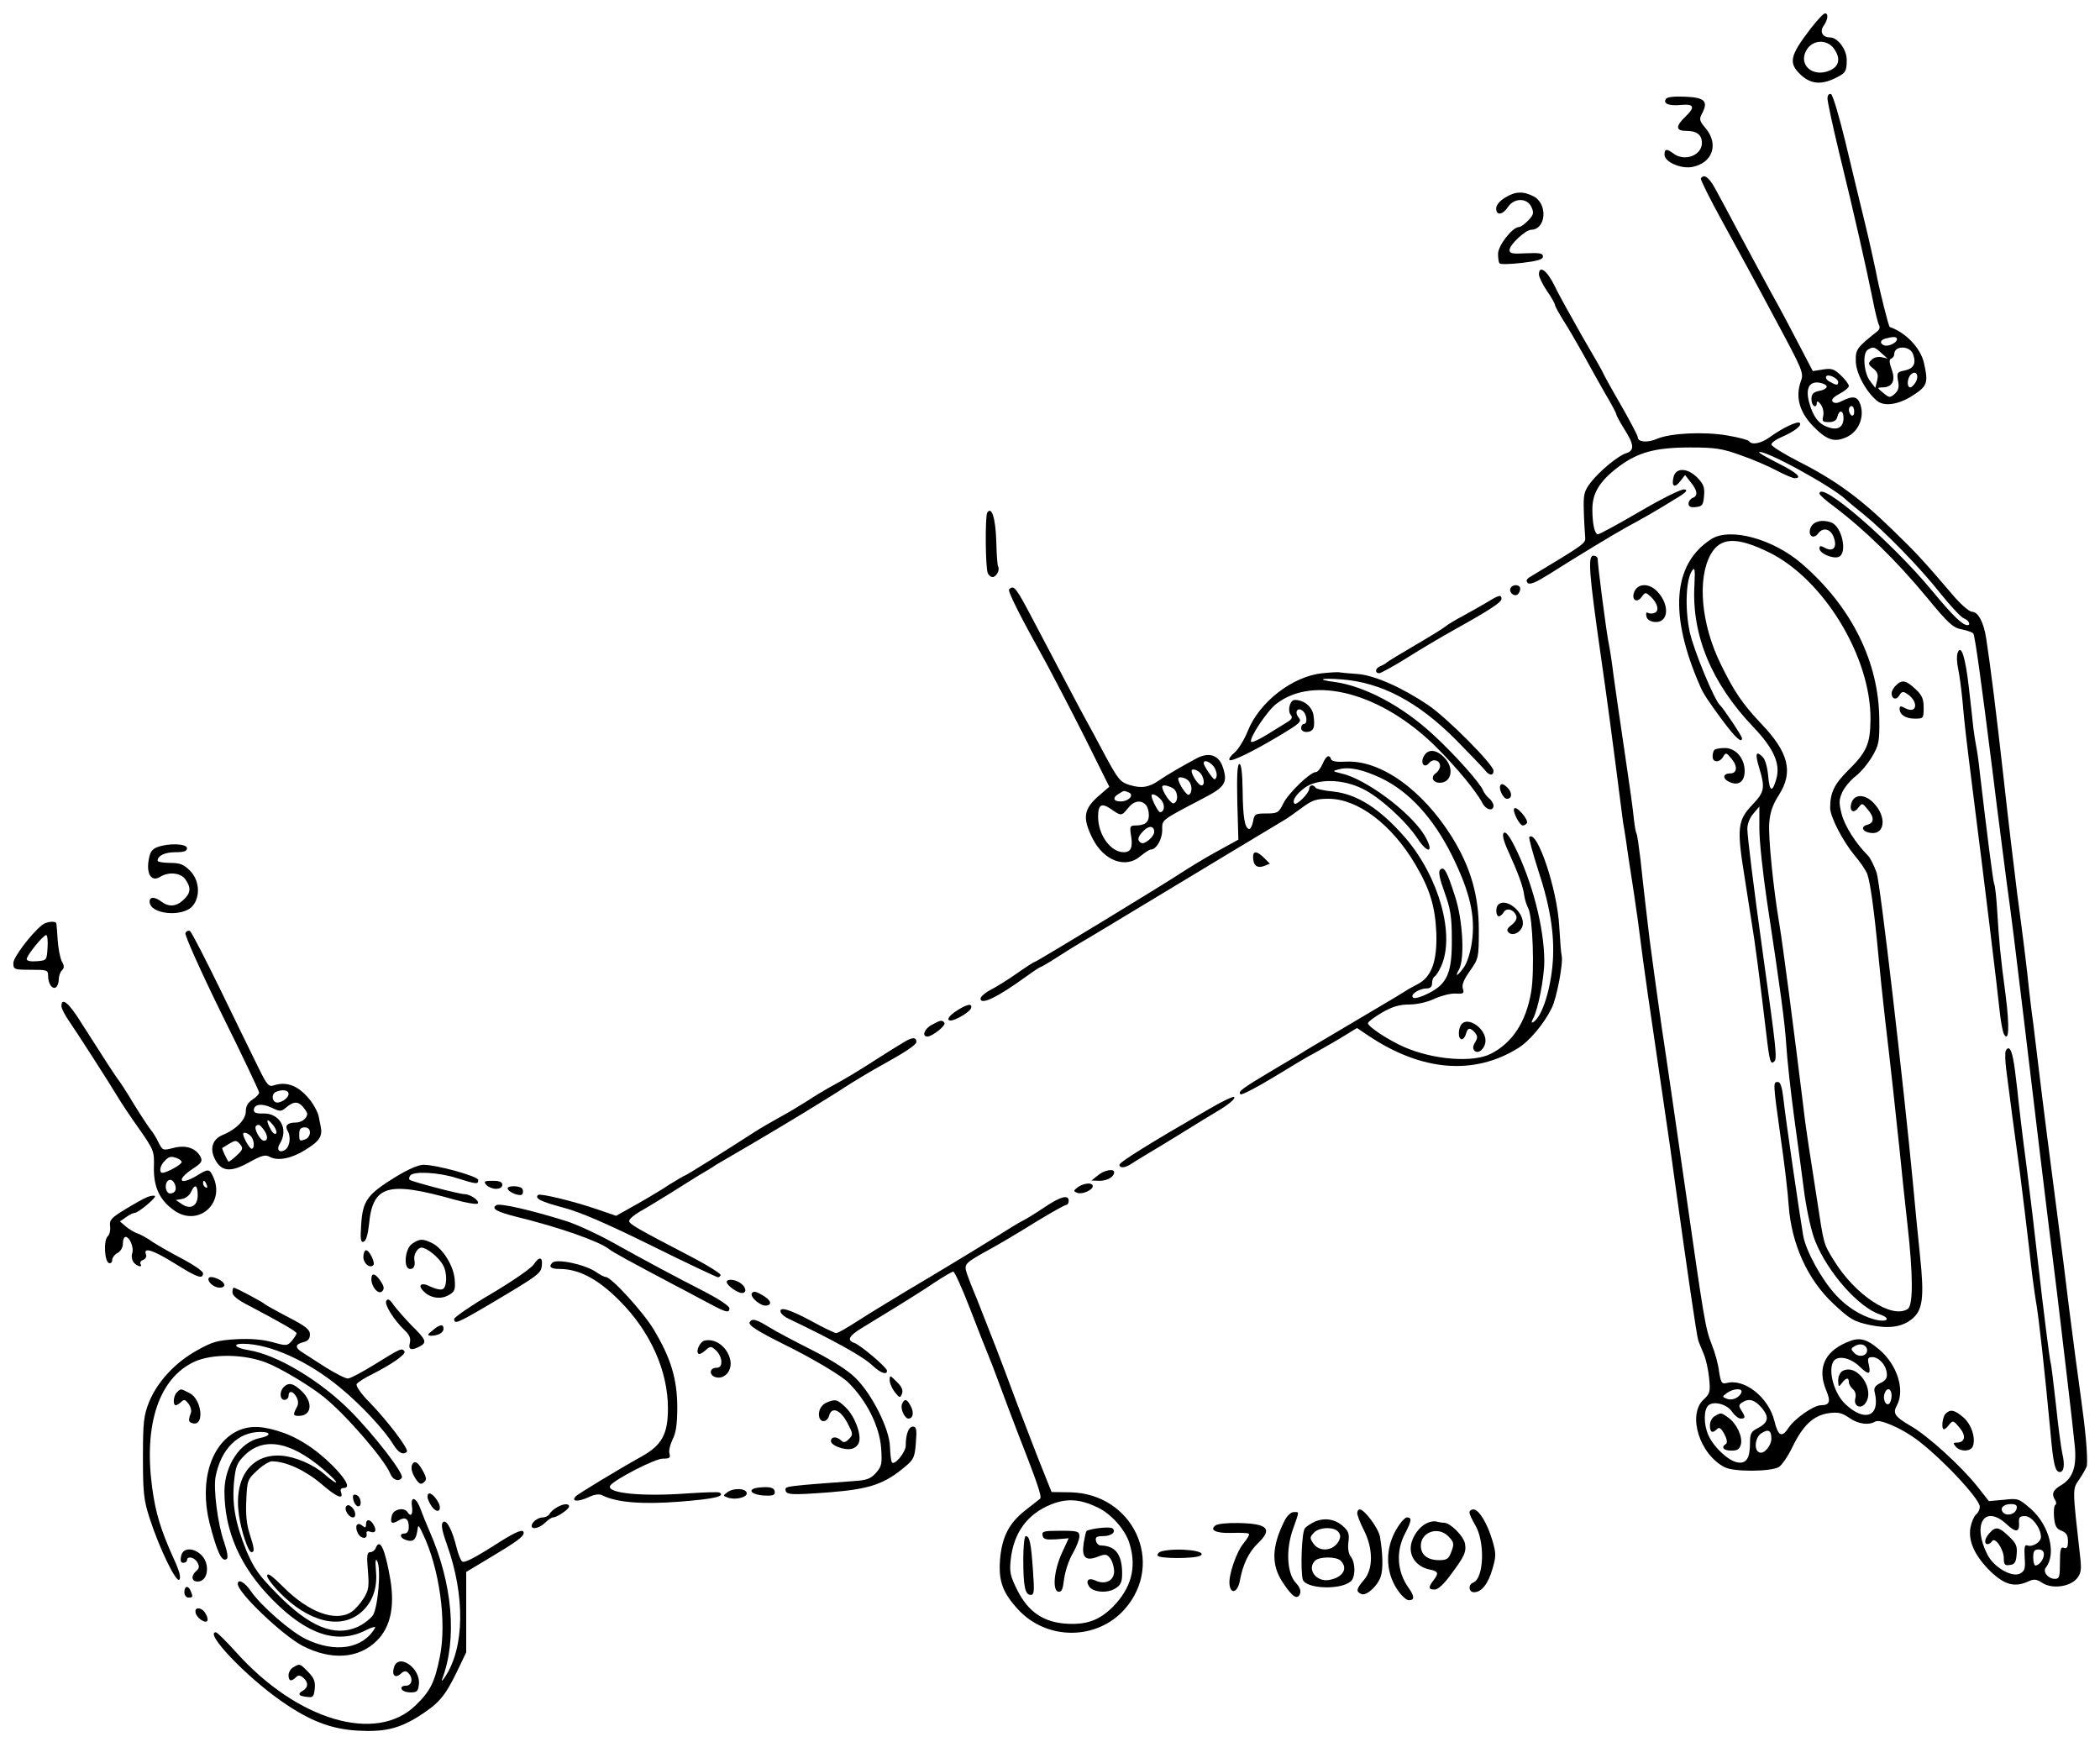 <?xml version="1.0" standalone="no"?>
<!DOCTYPE svg PUBLIC "-//W3C//DTD SVG 20010904//EN"
 "http://www.w3.org/TR/2001/REC-SVG-20010904/DTD/svg10.dtd">
<svg version="1.0" xmlns="http://www.w3.org/2000/svg"
 width="786pt" height="652pt" viewBox="0 0 786 652"
 preserveAspectRatio="xMidYMid meet">
<g transform="translate(0,652) scale(0.1,-0.1)"
fill="#000000" stroke="none">
<path d="M6777 6413 c-79 -103 -84 -129 -36 -174 36 -33 74 -37 125 -13 42 20
46 26 46 70 0 39 -34 84 -63 84 -28 0 -39 22 -23 44 16 23 18 46 5 46 -6 0
-30 -26 -54 -57z m88 -76 c25 -36 19 -66 -17 -81 -62 -27 -117 20 -88 74 22
42 78 45 105 7z"/>
<path d="M6840 6151 c0 -11 20 -105 45 -208 56 -228 101 -429 124 -543 9 -47
20 -91 24 -97 4 -7 2 -16 -5 -22 -79 -63 -83 -68 -82 -114 1 -44 38 -113 79
-147 27 -23 81 -15 135 20 54 35 58 47 41 122 -13 56 -69 114 -128 134 -4 1
-40 143 -52 209 -7 33 -25 116 -42 185 -17 69 -49 203 -72 299 -24 98 -47 176
-54 179 -8 2 -13 -5 -13 -17z m260 -901 c0 -13 -32 -28 -47 -23 -19 7 -16 21
5 26 30 8 42 7 42 -3z m-59 -51 l24 -21 -23 5 c-12 3 -29 -1 -37 -10 -14 -13
-13 -17 6 -32 17 -14 20 -24 15 -45 l-7 -28 -19 25 c-24 30 -30 105 -9 118 20
12 24 12 50 -12z m119 -4 c13 -35 3 -55 -32 -62 -27 -5 -29 -9 -24 -38 5 -24
2 -36 -12 -49 -18 -16 -21 -15 -43 3 -24 20 -24 20 -3 21 37 0 50 26 34 68 -9
26 -10 37 -1 40 6 2 11 10 11 17 0 32 58 32 70 0z m11 -104 c-7 -12 -16 -21
-21 -21 -14 0 -12 34 2 48 18 18 32 -2 19 -27z"/>
<path d="M6235 6149 c-11 -17 12 -26 55 -22 50 5 56 -7 20 -42 -40 -38 -39
-55 3 -55 38 0 57 -15 57 -45 0 -47 -65 -71 -106 -40 -26 19 -34 19 -34 -4 0
-27 61 -54 104 -46 76 15 100 85 50 145 -23 27 -25 34 -14 54 25 47 11 61 -62
64 -42 2 -69 -1 -73 -9z"/>
<path d="M6366 5852 c-2 -4 34 -77 81 -162 47 -85 135 -247 195 -360 107 -199
110 -206 98 -238 -20 -57 -6 -112 44 -165 53 -55 82 -65 130 -42 43 21 65 74
49 121 -11 31 -27 34 -71 12 -15 -8 -26 -8 -32 -2 -7 7 1 17 25 30 19 10 35
23 35 29 0 6 -13 24 -29 39 -26 25 -35 28 -68 23 l-38 -6 -48 92 c-26 50 -74
142 -108 202 -33 61 -89 164 -124 230 -35 66 -74 139 -87 162 -22 40 -41 53
-52 35z m514 -762 c0 -13 -7 -13 -31 1 -11 5 -17 14 -14 20 7 11 45 -7 45 -21z
m-43 -16 c2 -6 -10 -14 -27 -17 -24 -5 -30 -12 -30 -32 0 -25 20 -37 20 -12 0
7 7 4 15 -7 8 -11 12 -29 9 -43 -5 -20 -2 -23 21 -23 18 0 29 6 32 20 7 28 23
25 23 -4 0 -35 -21 -48 -58 -35 -35 12 -56 39 -71 94 -13 50 0 77 36 73 15 -2
28 -8 30 -14z m103 -95 c0 -11 -4 -17 -10 -14 -5 3 -10 13 -10 21 0 8 5 14 10
14 6 0 10 -9 10 -21z"/>
<path d="M5633 5780 c-20 -12 -33 -28 -33 -40 0 -28 24 -25 44 5 23 35 72 35
88 0 10 -22 8 -29 -12 -50 -13 -14 -29 -25 -35 -25 -24 0 -78 -69 -78 -100 0
-16 2 -33 6 -36 3 -4 41 -3 84 2 59 7 78 13 78 24 0 12 -12 14 -62 12 -53 -3
-63 -1 -63 12 0 20 59 75 81 76 56 1 63 97 9 125 -39 20 -69 19 -107 -5z"/>
<path d="M5760 5493 c0 -10 14 -38 30 -62 17 -24 30 -48 30 -52 0 -5 15 -32
33 -61 19 -29 52 -87 75 -128 22 -41 59 -106 81 -145 23 -38 41 -73 41 -77 0
-4 14 -29 30 -55 36 -56 38 -79 8 -89 -31 -9 -102 -68 -135 -111 -24 -32 -27
-43 -25 -107 1 -39 4 -82 5 -95 2 -25 6 -23 -207 -151 -13 -8 -15 -15 -8 -22
8 -8 31 2 79 32 96 61 241 149 288 175 67 36 117 65 180 104 46 27 55 37 39
39 -11 2 -83 -34 -167 -83 -80 -47 -151 -85 -156 -85 -12 0 -21 37 -21 94 0
60 27 105 97 158 73 55 139 73 268 73 95 0 121 -4 190 -29 44 -15 104 -41 134
-57 30 -16 61 -29 68 -29 31 0 8 21 -62 56 -41 21 -73 39 -71 41 14 14 274
-128 326 -178 8 -8 38 -32 65 -54 77 -62 213 -201 289 -298 38 -47 77 -89 87
-92 17 -6 27 -25 13 -25 -19 0 -53 33 -132 128 -153 185 -422 417 -422 364 0
-4 24 -26 53 -47 118 -89 235 -204 347 -339 83 -101 100 -116 133 -122 20 -4
40 -11 43 -16 6 -10 28 -165 74 -533 16 -132 39 -305 49 -385 22 -161 31 -234
66 -525 24 -204 90 -752 126 -1040 22 -185 55 -462 64 -552 9 -81 -6 -126 -50
-152 -32 -19 -38 -33 -22 -58 4 -6 4 -14 -1 -17 -4 -2 -6 -23 -4 -46 3 -32 9
-43 28 -50 18 -7 24 -17 24 -39 0 -23 -4 -29 -15 -25 -12 5 -15 -5 -15 -55 0
-53 -2 -61 -19 -61 -25 0 -46 26 -34 42 41 52 13 159 -56 220 -45 39 -48 40
-101 34 l-56 -5 -44 56 c-63 78 -185 189 -248 225 -60 35 -69 47 -52 78 31 58
0 153 -67 209 -50 42 -76 47 -124 25 -82 -36 -107 -98 -74 -178 18 -42 13 -56
-19 -56 -28 0 -99 -50 -122 -85 -25 -38 -39 -31 -53 27 -22 88 -112 159 -179
141 -18 -4 -21 1 -28 44 -3 26 -15 70 -26 97 -26 67 -28 82 -103 605 -36 251
-70 483 -75 516 -8 49 -37 256 -56 400 -7 58 -25 211 -34 298 -6 49 -12 93
-15 97 -3 5 -7 30 -10 57 -2 26 -18 140 -35 253 -17 113 -35 240 -41 283 -5
43 -14 102 -20 130 -9 51 -39 280 -39 304 0 7 -7 13 -16 13 -22 0 -17 -63 29
-385 20 -137 45 -326 57 -420 12 -93 23 -181 25 -194 6 -33 16 -100 20 -131 2
-14 11 -72 20 -130 9 -58 20 -139 25 -180 8 -68 37 -271 90 -630 11 -74 29
-198 39 -275 44 -318 81 -573 87 -591 3 -10 13 -34 21 -53 8 -18 17 -59 20
-90 5 -51 3 -58 -21 -80 -61 -57 -15 -205 79 -253 34 -18 169 -17 202 0 11 6
34 39 51 74 40 83 79 119 135 128 36 5 50 2 78 -17 34 -24 74 -29 98 -14 16
10 96 -24 153 -66 92 -68 238 -223 238 -253 0 -10 -6 -23 -14 -29 -8 -7 -17
-29 -21 -49 -9 -52 17 -107 76 -165 53 -50 90 -60 142 -36 20 9 30 8 51 -6 36
-24 104 -15 130 17 15 19 17 33 12 78 -30 267 -30 254 -2 295 14 21 26 43 27
49 3 40 -5 130 -22 251 -11 77 -31 230 -45 340 -13 110 -31 250 -39 310 -25
189 -64 496 -75 590 -6 50 -15 124 -20 165 -6 41 -12 95 -15 120 -9 90 -24
208 -45 365 -11 88 -34 279 -50 425 -28 250 -50 427 -66 530 -9 60 -30 100
-53 100 -10 0 -40 26 -67 57 -116 136 -141 163 -234 253 -118 115 -211 183
-347 252 -57 29 -103 58 -103 64 0 7 17 19 38 28 47 20 78 44 68 53 -8 8 -65
-19 -113 -54 -32 -23 -67 -30 -77 -14 -3 4 -39 14 -81 21 -87 15 -214 9 -264
-13 -35 -15 -71 -12 -71 6 0 6 -29 61 -65 124 -36 62 -65 115 -65 117 0 2 -35
64 -78 137 -42 74 -90 160 -105 192 -27 55 -57 76 -57 40z m1228 -4024 c4 -23
-28 -33 -47 -14 -14 14 -14 17 -1 25 21 14 44 8 48 -11z m-28 -64 c34 -33 43
-31 35 5 -6 25 -4 30 13 30 24 0 51 -29 54 -60 2 -18 -4 -28 -24 -37 -20 -10
-26 -19 -21 -36 21 -89 -37 -112 -110 -43 -41 38 -65 122 -46 158 14 26 62 18
99 -17z m-442 -97 c-7 -19 -34 -32 -54 -24 -19 7 -19 8 0 22 24 17 59 19 54 2z
m562 -12 c0 -14 -5 -28 -10 -31 -13 -8 -24 20 -16 40 9 24 26 17 26 -9z m-486
-46 c29 -35 25 -55 -15 -76 -25 -12 -29 -21 -29 -55 0 -58 -14 -79 -47 -73
-34 6 -87 55 -108 100 -19 41 -19 98 0 114 21 17 71 3 89 -26 9 -13 23 -24 31
-24 18 0 19 5 3 30 -11 17 -10 22 2 30 26 17 47 11 74 -20z m36 -115 c0 -26
-26 -58 -44 -52 -22 7 -18 54 5 71 27 18 39 13 39 -19z m918 -262 c-4 -20 -35
-30 -50 -15 -15 15 0 32 28 32 19 0 25 -5 22 -17z m-37 -59 c33 -31 48 -30 46
4 -2 22 2 27 22 27 25 0 59 -43 60 -77 1 -20 -31 -40 -51 -33 -10 4 -12 -6
-10 -44 3 -42 1 -51 -17 -61 -30 -16 -98 23 -122 70 -59 115 -11 191 72 114z
m139 -112 c0 -19 -18 -42 -32 -42 -4 0 -8 14 -8 30 0 23 4 30 20 30 13 0 20
-7 20 -18z"/>
<path d="M6896 1388 c-9 -5 -16 -21 -16 -36 1 -25 2 -25 14 -9 16 21 26 22 26
3 0 -7 7 -19 15 -26 9 -7 13 -21 9 -35 -7 -27 19 -41 36 -20 42 51 -28 154
-84 123z"/>
<path d="M6418 1219 c-10 -5 -18 -21 -18 -34 0 -27 9 -32 27 -14 8 8 15 3 27
-19 10 -19 12 -33 6 -37 -20 -12 -9 -25 20 -25 23 0 31 5 36 24 7 29 -17 79
-48 100 -26 19 -27 19 -50 5z"/>
<path d="M7447 782 c-19 -20 -22 -42 -8 -42 6 0 13 5 17 11 11 18 44 -31 44
-64 0 -24 4 -28 23 -25 17 2 23 10 25 40 3 30 -2 42 -29 67 -37 36 -50 38 -72
13z"/>
<path d="M6264 4735 c-9 -36 4 -44 25 -16 l18 23 21 -27 c26 -32 28 -51 7 -59
-8 -3 -15 -13 -15 -21 0 -12 8 -15 28 -13 24 3 27 8 30 42 3 31 -2 44 -24 67
-37 38 -81 40 -90 4z"/>
<path d="M3695 4601 c-8 -14 -7 -204 2 -226 3 -8 11 -15 18 -15 14 0 28 27 21
39 -3 4 -6 47 -7 95 -3 86 -17 133 -34 107z"/>
<path d="M6779 4549 c-16 -30 6 -52 26 -26 18 25 48 18 59 -16 13 -36 -3 -54
-33 -38 -17 9 -21 9 -21 -2 0 -18 47 -39 71 -32 35 12 14 113 -26 129 -33 12
-64 6 -76 -15z"/>
<path d="M6405 4502 c-145 -93 -159 -284 -41 -552 12 -28 31 -56 84 -128 48
-64 72 -86 72 -65 0 8 -72 115 -82 123 -20 16 -99 206 -114 276 -18 87 -14
197 10 229 9 13 11 3 8 -54 -11 -188 64 -369 222 -534 75 -79 100 -136 85
-191 -15 -54 -26 -51 -31 10 -3 32 -11 62 -21 71 -25 25 -29 12 -12 -43 22
-73 19 -89 -25 -135 -57 -60 -60 -88 -30 -274 6 -38 17 -110 25 -160 14 -83
31 -215 56 -425 12 -104 16 -117 30 -103 11 11 7 48 -42 398 -36 258 -58 439
-59 472 0 19 9 42 23 58 l22 26 0 -83 c0 -46 13 -166 28 -268 53 -349 67 -455
73 -545 3 -49 16 -169 29 -265 13 -96 31 -227 39 -291 10 -68 26 -141 41 -177
47 -116 162 -246 241 -272 46 -16 26 -32 -23 -18 -50 14 -102 47 -142 91 -53
57 -112 165 -122 222 -14 82 -67 445 -74 513 -5 43 -11 62 -21 62 -18 0 -18
-2 10 -203 14 -95 28 -212 31 -262 11 -144 71 -275 167 -365 63 -59 77 -67
138 -80 68 -14 117 -8 154 21 43 33 49 81 32 242 -8 78 -20 198 -26 267 -34
359 -122 1121 -136 1163 -9 26 -24 56 -33 65 -45 45 -86 109 -98 155 -11 43
-10 54 3 83 9 18 31 45 50 59 18 14 46 47 61 73 25 42 28 56 27 137 -1 216
-103 423 -289 584 -108 94 -270 138 -340 93z m215 -49 c205 -100 383 -392 381
-626 -1 -93 -14 -122 -86 -193 -50 -50 -65 -82 -65 -138 0 -33 47 -124 90
-176 22 -26 44 -58 49 -72 11 -30 26 -137 41 -298 6 -63 17 -171 25 -240 19
-160 43 -378 56 -505 5 -55 18 -174 28 -265 22 -196 22 -307 1 -320 -60 -38
-197 53 -276 182 -40 65 -37 57 -64 233 -11 72 -25 162 -31 200 -6 39 -15 102
-19 140 -37 301 -77 607 -90 685 -23 136 -42 327 -38 379 3 41 13 69 36 105
55 86 37 159 -65 266 -71 75 -103 122 -153 225 -73 149 -88 319 -37 410 36 64
96 67 217 8z"/>
<path d="M5654 4319 c-8 -14 11 -33 25 -25 6 4 11 14 11 22 0 16 -26 19 -36 3z"/>
<path d="M6119 4309 c-16 -30 5 -51 25 -24 14 19 15 19 34 2 26 -24 34 -54 15
-61 -8 -4 -19 -3 -25 0 -6 4 -8 -2 -6 -12 2 -12 13 -20 30 -22 52 -6 60 61 12
113 -29 31 -69 33 -85 4z"/>
<path d="M3777 4314 c-6 -7 41 -100 141 -280 27 -50 91 -173 142 -274 l92
-185 -35 -30 c-62 -53 -67 -85 -27 -165 42 -82 122 -112 177 -66 17 14 35 26
40 26 21 0 43 38 43 73 0 40 -8 34 156 120 79 41 90 58 71 115 -15 46 -52 58
-99 33 -52 -28 -111 -62 -138 -81 -39 -27 -66 -32 -110 -19 -37 11 -44 20 -92
108 -28 53 -62 116 -76 141 -28 51 -96 181 -185 350 -75 143 -81 152 -100 134z
m767 -665 c8 -12 12 -28 9 -37 -5 -13 -8 -12 -20 4 -8 10 -19 27 -24 37 -14
26 16 22 35 -4z m-58 -17 c19 -12 27 -52 11 -52 -11 0 -37 38 -37 55 0 7 14 6
26 -3z m-38 -34 c14 -14 16 -44 2 -53 -8 -5 -40 43 -40 60 0 10 26 5 38 -7z
m-59 -28 c20 -10 23 -51 4 -57 -10 -4 -43 44 -43 62 0 8 19 6 39 -5z m-165
-16 c23 -9 1 -34 -30 -34 -28 0 -31 15 -6 29 21 13 17 12 36 5z m127 -35 c10
-19 5 -39 -9 -39 -7 0 -32 48 -32 62 0 13 30 -4 41 -23z m-63 -11 c7 -7 12
-24 12 -39 0 -28 -15 -39 -52 -39 -18 0 -20 -5 -15 -36 8 -46 0 -64 -27 -64
-49 0 -96 65 -96 133 0 46 13 53 49 28 37 -26 39 -26 63 4 21 27 47 32 66 13z
m32 -102 c0 -18 -37 -49 -49 -41 -16 9 -13 23 9 45 21 21 40 19 40 -4z"/>
<path d="M5570 4268 c-19 -11 -60 -35 -90 -51 -30 -16 -62 -35 -70 -42 -8 -7
-60 -39 -115 -71 -55 -32 -102 -61 -105 -64 -3 -4 -13 -9 -22 -13 -21 -7 -24
-27 -5 -27 6 1 55 27 107 60 52 33 129 78 170 101 135 75 179 104 180 117 0
17 -10 15 -50 -10z"/>
<path d="M7327 4076 c-4 -10 -3 -36 2 -59 5 -23 12 -76 16 -117 9 -102 12
-125 40 -350 39 -305 93 -748 100 -820 4 -36 11 -72 15 -80 19 -35 22 25 7
143 -20 148 -25 206 -32 321 -3 49 -8 93 -11 97 -4 7 -28 196 -54 419 -4 41
-11 86 -14 100 -3 14 -7 43 -10 65 -2 22 -10 91 -17 153 -13 114 -29 163 -42
128z"/>
<path d="M4950 4000 c-112 -11 -237 -108 -280 -217 -13 -32 -35 -68 -49 -80
-14 -11 -23 -24 -19 -28 7 -7 86 31 183 89 82 49 89 55 75 71 -16 20 -3 40 16
24 16 -13 19 -49 4 -49 -5 0 -10 -7 -10 -15 0 -20 39 -20 46 0 4 8 3 30 0 49
-6 32 -36 56 -70 56 -18 0 -28 -40 -15 -56 8 -9 4 -17 -13 -27 -13 -8 -47 -29
-76 -47 -29 -18 -55 -30 -59 -27 -10 11 60 117 95 143 140 108 394 39 596
-161 78 -78 151 -166 175 -212 13 -25 41 -31 41 -9 0 7 -7 20 -16 27 -9 7 -19
21 -23 30 -10 27 -108 137 -189 211 -114 105 -253 179 -365 195 -71 9 -56 16
23 10 150 -11 288 -84 430 -227 52 -53 101 -104 108 -113 16 -21 32 -22 32 -2
0 23 -176 200 -245 246 -98 66 -200 111 -263 116 -32 2 -61 5 -67 6 -5 2 -35
0 -65 -3z"/>
<path d="M7096 3954 c-9 -8 -16 -22 -16 -29 0 -22 18 -27 29 -8 8 14 14 16 27
7 46 -28 41 -79 -5 -55 -16 9 -21 9 -21 -2 0 -22 22 -37 57 -37 32 0 33 1 33
41 0 33 -6 47 -31 70 -35 33 -51 36 -73 13z"/>
<path d="M6417 3713 c-4 -3 -7 -15 -7 -25 0 -23 26 -24 40 0 9 16 12 15 30 -7
25 -29 22 -56 -4 -56 -28 0 -30 -20 -3 -32 34 -16 57 1 57 41 0 47 -33 86 -74
86 -18 0 -36 -3 -39 -7z"/>
<path d="M5329 3689 c-14 -26 2 -47 20 -25 15 18 41 10 41 -11 0 -9 -7 -21
-17 -28 -19 -14 -10 -35 16 -35 45 0 55 57 16 95 -30 31 -61 32 -76 4z"/>
<path d="M4950 3660 c-7 -16 -18 -30 -25 -30 -21 0 -103 -79 -122 -118 -17
-34 -21 -37 -63 -37 -42 0 -45 -2 -50 -30 -3 -16 -10 -29 -15 -28 -16 3 -23
43 -24 146 -1 64 -5 97 -12 97 -8 0 -10 -42 -8 -141 l4 -142 -80 -44 c-44 -24
-103 -60 -132 -79 -71 -47 -543 -334 -549 -334 -3 0 -33 -19 -67 -43 -34 -24
-79 -52 -99 -62 -21 -11 -38 -26 -38 -33 0 -26 65 6 167 80 29 21 55 38 57 38
3 0 32 17 63 37 32 21 70 44 85 53 15 8 142 85 283 170 220 133 358 216 478
288 16 9 48 32 72 50 37 27 52 32 98 32 109 0 236 -96 324 -245 55 -93 75
-159 79 -259 3 -105 -18 -163 -70 -190 -17 -9 -38 -20 -46 -26 -8 -5 -55 -34
-105 -63 -160 -95 -250 -148 -265 -157 -8 -6 -64 -39 -125 -75 -119 -71 -132
-81 -122 -91 4 -4 62 26 129 67 67 41 131 79 142 84 12 6 53 30 93 53 l72 44
43 -29 c199 -133 394 -149 559 -47 43 26 98 92 126 149 20 38 45 175 38 198
-2 7 -6 56 -9 109 -7 138 -83 364 -112 335 -3 -3 13 -61 35 -130 47 -143 62
-253 51 -358 -11 -101 -41 -186 -71 -205 -8 -4 -8 -1 -1 13 19 35 42 153 42
215 0 124 -45 299 -112 432 -20 39 -33 55 -40 48 -6 -6 -1 -29 17 -68 35 -77
56 -132 60 -166 2 -15 9 -37 15 -48 17 -32 24 -236 11 -312 -19 -113 -70 -191
-150 -232 -67 -35 -217 -23 -326 25 -59 26 -135 76 -135 89 0 5 24 23 53 40
38 22 65 30 102 30 29 0 69 9 95 22 25 11 60 20 78 19 30 -2 33 1 27 19 -4 14
4 34 27 66 32 46 33 48 33 153 0 130 -31 235 -100 347 -111 178 -268 290 -398
283 -33 -2 -52 1 -55 9 -6 20 -19 13 -32 -18z m220 -53 c104 -50 194 -148 264
-288 68 -138 89 -228 75 -326 -5 -37 -18 -78 -30 -94 -24 -34 -35 -38 -18 -8
22 42 14 186 -15 274 -31 96 -41 114 -56 99 -7 -7 -2 -33 17 -85 22 -61 27
-91 27 -174 1 -126 -17 -168 -87 -203 -25 -13 -51 -21 -57 -17 -15 10 19 34
48 35 15 0 22 6 22 19 0 11 4 23 10 26 5 3 16 20 24 38 53 117 -8 334 -134
481 -94 108 -179 163 -269 173 -34 3 -64 10 -67 14 -8 14 -24 11 -24 -4 0 -16
-47 -63 -55 -55 -10 10 6 35 38 59 48 35 142 34 218 -4 62 -30 161 -120 204
-185 42 -64 65 -52 25 14 -54 86 -219 209 -310 229 -33 8 -34 9 -10 15 39 11
90 0 160 -33z"/>
<path d="M5616 3581 c-8 -12 10 -51 24 -51 20 0 21 23 2 42 -13 13 -22 16 -26
9z"/>
<path d="M6931 3518 c-12 -32 5 -47 24 -22 15 19 15 19 35 -5 26 -30 25 -51 0
-58 -28 -7 -20 -27 13 -31 52 -6 59 60 11 111 -31 34 -71 36 -83 5z"/>
<path d="M5668 3494 c-9 -8 19 -64 32 -64 5 0 11 4 15 9 7 12 -38 65 -47 55z"/>
<path d="M589 3349 c-21 -8 -28 -19 -33 -51 -8 -52 12 -80 44 -60 32 20 77 15
94 -10 22 -31 20 -51 -7 -76 -27 -26 -55 -28 -83 -7 -25 19 -44 19 -44 0 0
-48 126 -60 162 -15 29 36 24 96 -11 131 -24 24 -38 29 -75 29 -25 0 -46 4
-46 8 0 19 27 32 67 32 32 0 43 4 43 15 0 17 -68 20 -111 4z"/>
<path d="M4690 3313 c0 -32 15 -44 40 -35 l23 9 -21 21 c-27 27 -42 28 -42 5z"/>
<path d="M5607 3133 c-10 -10 -8 -43 3 -43 5 0 13 7 18 15 10 19 38 11 47 -13
4 -10 -2 -22 -17 -34 -17 -13 -20 -20 -12 -28 18 -18 54 5 54 34 0 48 -66 97
-93 69z"/>
<path d="M158 3058 c-42 -34 -108 -121 -108 -143 0 -24 3 -25 65 -25 61 0 65
-1 65 -22 0 -30 15 -52 29 -44 6 4 11 17 11 30 0 12 5 27 12 34 9 9 9 17 -1
34 -6 13 -13 48 -15 78 -2 30 -4 58 -5 63 -2 11 -36 8 -53 -5z m20 -85 c-3
-48 -3 -48 -40 -51 -23 -2 -38 1 -38 8 0 14 62 90 73 90 4 0 7 -21 5 -47z"/>
<path d="M694 3027 c-3 -8 58 -144 135 -301 78 -157 141 -290 141 -296 0 -5
-11 -17 -25 -26 -17 -11 -25 -25 -25 -44 0 -31 -36 -68 -88 -89 -37 -16 -48
-51 -27 -91 24 -46 59 -49 127 -11 49 27 61 30 79 20 31 -16 84 -5 140 32 46
29 57 48 49 84 -1 6 -4 21 -7 35 -2 14 -16 40 -29 58 -44 57 -89 76 -140 59
-18 -6 -25 2 -56 65 -20 40 -83 170 -141 289 -58 119 -110 220 -116 224 -6 3
-14 0 -17 -8z m386 -602 c0 -17 -36 -39 -50 -30 -14 9 -12 32 3 38 24 10 47 7
47 -8z m70 -74 c-1 -18 -21 -33 -44 -33 -30 0 -41 -12 -30 -30 14 -22 9 -61
-9 -72 -22 -14 -34 1 -19 24 33 54 -1 114 -63 112 -24 -1 -35 3 -35 12 0 23
30 27 66 10 31 -15 36 -15 52 -2 29 25 46 27 65 6 9 -11 17 -23 17 -27z m-116
-73 c-4 -6 -13 0 -20 13 -20 36 -16 47 6 20 11 -12 17 -28 14 -33z m-48 15
c17 -23 18 -43 2 -43 -14 0 -39 46 -30 55 9 8 14 6 28 -12z m174 -12 c0 -10
-7 -22 -16 -25 -23 -9 -24 -8 -24 19 0 18 5 25 20 25 13 0 20 -7 20 -19z
m-222 -13 c14 -14 16 -48 4 -48 -8 0 -32 43 -32 55 0 9 16 5 28 -7z m-38 -33
c11 -13 8 -20 -15 -41 -15 -14 -28 -24 -30 -22 -7 9 -26 50 -23 51 2 1 12 7
23 14 27 16 30 16 45 -2z"/>
<path d="M230 2754 c0 -9 13 -34 29 -57 35 -51 148 -227 181 -282 13 -22 49
-76 81 -121 55 -79 57 -83 55 -145 -1 -73 22 -122 76 -160 89 -63 192 26 146
126 -14 30 -18 31 -60 5 -65 -39 -81 -18 -18 24 35 23 39 29 30 47 -18 32 -55
44 -101 32 -39 -10 -40 -10 -56 21 -8 17 -21 38 -28 46 -7 8 -36 52 -64 97
-27 46 -55 88 -61 95 -10 13 -52 78 -140 216 -43 69 -70 90 -70 56z m434 -570
c9 -3 16 -10 16 -14 0 -9 -56 -40 -72 -40 -14 0 -9 28 8 44 17 18 24 19 48 10z
m-11 -125 c-6 -6 -16 -8 -22 -5 -15 10 -14 43 2 49 17 6 33 -31 20 -44z m121
25 c3 -8 2 -12 -4 -9 -6 3 -10 10 -10 16 0 14 7 11 14 -7z m-34 -38 c0 -41
-28 -56 -61 -32 l-21 14 23 4 c13 2 28 13 34 26 14 32 25 27 25 -12z"/>
<path d="M3583 2738 c-31 -19 -43 -38 -25 -38 18 0 70 31 76 45 7 20 -12 18
-51 -7z"/>
<path d="M3488 2684 c-28 -14 -39 -44 -17 -44 18 0 70 41 64 51 -8 12 -15 11
-47 -7z"/>
<path d="M5472 2688 c-15 -15 -16 -58 -1 -58 6 0 13 9 16 20 6 24 16 25 34 4
10 -13 10 -19 0 -36 -9 -14 -9 -24 -2 -31 15 -15 41 10 41 38 0 44 -62 89 -88
63z"/>
<path d="M3380 2617 c-19 -11 -65 -40 -101 -63 -65 -42 -116 -73 -174 -104
-16 -9 -55 -32 -85 -52 -30 -19 -77 -47 -105 -62 -27 -15 -69 -39 -92 -54 -97
-63 -255 -162 -259 -162 -2 0 -28 -15 -57 -33 -28 -19 -85 -53 -126 -76 l-75
-42 -70 24 c-90 31 -215 61 -222 54 -14 -13 11 -25 93 -47 62 -16 160 -58 330
-142 133 -66 246 -119 250 -119 4 0 9 3 10 8 2 5 -43 33 -99 63 -219 114 -243
128 -243 140 0 7 18 22 40 35 22 12 69 41 105 63 36 23 88 55 115 72 28 16 57
34 65 40 8 5 65 38 125 73 115 67 295 176 380 232 28 17 77 47 110 65 91 50
135 79 135 90 0 19 -17 18 -50 -3z"/>
<path d="M7507 2586 c-3 -7 -2 -42 3 -77 11 -87 28 -216 51 -384 10 -77 25
-203 34 -280 8 -77 20 -165 25 -195 11 -59 34 -272 54 -485 11 -126 18 -155
36 -155 15 0 19 27 9 69 -5 23 -16 106 -24 184 -9 78 -17 149 -20 157 -4 16
-26 188 -50 400 -8 74 -26 225 -40 335 -15 110 -30 241 -35 290 -12 107 -19
143 -30 150 -4 3 -10 -1 -13 -9z"/>
<path d="M4524 2368 c-223 -129 -334 -198 -334 -208 0 -14 22 -12 45 4 11 7
36 23 55 34 19 11 80 48 135 82 55 34 113 70 129 79 43 25 72 49 65 55 -3 3
-46 -17 -95 -46z"/>
<path d="M1478 2113 c-103 -64 -120 -87 -126 -175 -4 -57 -2 -70 9 -66 9 3 16
26 20 64 14 148 70 164 322 93 43 -12 81 -18 85 -14 9 9 -27 35 -49 35 -20 0
-199 47 -206 54 -3 3 -2 9 2 15 10 18 108 13 175 -9 74 -23 80 -24 80 -7 0 14
-156 57 -205 57 -19 0 -60 -18 -107 -47z"/>
<path d="M4109 2120 l-24 -19 31 -1 c29 0 54 15 54 32 0 15 -38 8 -61 -12z"/>
<path d="M1820 2085 c7 -8 23 -15 36 -15 15 0 24 6 24 15 0 11 -11 15 -36 15
-31 0 -35 -2 -24 -15z"/>
<path d="M4034 2076 c-17 -13 -17 -15 -2 -21 18 -7 58 10 58 25 0 15 -33 12
-56 -4z"/>
<path d="M1900 2072 c0 -14 48 -33 55 -22 4 6 3 15 0 20 -7 12 -55 13 -55 2z"/>
<path d="M551 2039 c-13 -5 -50 -26 -83 -46 -52 -32 -59 -40 -56 -63 2 -15 -2
-32 -9 -38 -16 -15 -12 -94 5 -100 7 -2 12 3 12 12 0 8 9 20 20 26 12 6 20 21
20 35 0 14 4 25 10 25 15 0 32 -39 25 -61 -4 -11 -1 -26 5 -34 13 -16 35 -21
26 -6 -3 5 1 12 10 15 9 4 14 13 10 21 -10 28 27 16 109 -35 83 -52 105 -60
105 -36 0 7 -33 30 -72 51 -40 21 -92 50 -115 65 -22 16 -50 31 -61 34 -11 4
-29 15 -41 25 l-22 19 23 16 c12 9 27 16 33 16 13 1 81 57 75 63 -3 3 -16 1
-29 -4z"/>
<path d="M3905 1998 c-33 -22 -69 -44 -80 -49 -11 -5 -50 -29 -86 -52 -37 -23
-156 -96 -265 -161 -110 -65 -229 -138 -266 -162 -37 -24 -72 -44 -78 -44 -6
0 -48 20 -93 45 -84 45 -122 56 -115 33 3 -7 15 -18 29 -24 168 -80 280 -142
314 -175 31 -29 55 -37 55 -20 0 12 -99 96 -122 104 -29 10 -21 26 26 55 25
15 81 50 126 77 45 28 111 69 146 93 35 23 67 42 72 42 5 0 33 -62 62 -137 29
-76 59 -151 66 -168 7 -16 29 -73 48 -125 19 -52 49 -131 66 -175 70 -179 91
-238 83 -245 -4 -3 -29 -23 -56 -44 -61 -48 -87 -100 -94 -184 -6 -81 10 -124
68 -187 107 -116 295 -116 399 2 152 173 31 432 -204 437 l-70 1 -32 80 c-18
44 -60 154 -95 245 -34 91 -69 185 -79 210 -10 25 -32 81 -49 125 -17 44 -35
89 -40 100 -5 11 -14 36 -21 55 -13 40 -13 40 96 100 34 19 108 63 164 98 56
34 106 62 111 62 5 0 9 7 9 15 0 25 -32 16 -95 -27z m202 -1120 c52 -24 106
-85 121 -137 27 -89 6 -166 -63 -236 -50 -50 -98 -67 -171 -63 -88 5 -145 44
-186 125 -27 54 -30 69 -25 115 11 101 62 171 152 207 58 23 107 20 172 -11z"/>
<path d="M4113 800 c-24 -3 -44 -8 -46 -11 -3 -2 -7 -23 -11 -45 -8 -54 7 -69
53 -51 29 11 34 10 47 -7 8 -11 14 -33 14 -48 0 -34 -32 -51 -68 -35 -27 13
-40 2 -26 -21 15 -23 70 -27 100 -7 19 12 24 24 24 55 0 71 -25 104 -80 105
-8 0 -16 8 -18 18 -3 13 3 17 27 17 31 0 50 16 35 29 -5 4 -28 4 -51 1z"/>
<path d="M3902 773 c3 -15 12 -17 51 -15 l47 4 -25 -54 c-30 -66 -37 -141 -14
-146 13 -2 17 8 22 49 4 28 18 71 32 94 14 24 25 53 25 64 0 19 -6 21 -71 21
-62 0 -70 -2 -67 -17z"/>
<path d="M3830 683 c0 -103 7 -133 28 -133 13 0 14 13 8 95 -7 99 -12 125 -27
125 -5 0 -9 -39 -9 -87z"/>
<path d="M1858 2009 c-21 -13 1 -25 76 -44 156 -38 308 -91 346 -121 15 -12
78 -46 240 -132 47 -24 109 -58 138 -73 60 -32 72 -35 72 -16 0 8 -39 34 -87
59 -117 60 -226 118 -353 189 -58 32 -135 67 -170 78 -134 42 -249 68 -262 60z"/>
<path d="M1542 1864 c-27 -19 -33 -94 -7 -94 14 0 20 12 16 34 -4 20 12 46 27
46 21 -1 66 -38 81 -67 16 -30 14 -83 -3 -89 -8 -3 -28 2 -45 10 -34 18 -50 6
-25 -18 24 -25 64 -31 93 -14 22 12 26 20 23 57 -3 50 -43 116 -83 137 -36 18
-49 18 -77 -2z"/>
<path d="M1360 1815 c0 -24 24 -44 37 -31 9 8 -14 56 -27 56 -5 0 -10 -11 -10
-25z"/>
<path d="M1997 1786 c-9 -13 -79 -62 -157 -108 -77 -45 -140 -89 -140 -95 0
-21 12 -16 126 51 191 113 199 119 202 149 4 33 -10 35 -31 3z"/>
<path d="M2067 1793 c-15 -15 -5 -23 28 -23 72 0 144 -38 224 -119 115 -115
181 -262 181 -403 0 -95 -22 -137 -97 -179 -97 -54 -237 -140 -247 -149 -20
-20 5 -23 43 -6 27 13 44 15 57 8 52 -26 149 -34 288 -23 128 10 172 20 149
34 -4 3 -58 1 -118 -3 -174 -13 -308 1 -291 29 14 22 167 101 196 101 26 0 30
3 26 18 -4 10 2 34 11 53 13 25 18 57 18 124 -1 105 -24 181 -88 288 -38 64
-159 197 -180 197 -5 0 -21 8 -35 18 -42 29 -149 52 -165 35z"/>
<path d="M1390 1732 c0 -29 26 -59 40 -46 9 9 8 18 -5 38 -20 30 -35 34 -35 8z"/>
<path d="M780 1732 c0 -14 23 -32 42 -32 24 0 23 17 -1 30 -23 12 -41 13 -41
2z"/>
<path d="M2720 1721 c0 -12 40 -41 57 -41 19 0 16 21 -4 36 -21 16 -53 18 -53
5z"/>
<path d="M870 1682 c0 -12 21 -29 63 -50 123 -65 177 -96 177 -103 0 -4 -8
-16 -17 -27 -17 -20 -20 -21 -73 -6 -37 10 -81 14 -136 11 -71 -4 -90 -10
-147 -42 -81 -45 -148 -117 -179 -193 -20 -51 -23 -74 -23 -207 0 -131 3 -159
24 -225 37 -115 100 -245 112 -233 7 7 1 32 -21 79 -48 106 -68 171 -81 269
-31 236 27 407 159 468 66 30 183 29 267 -3 53 -20 165 -87 218 -130 84 -68
227 -234 248 -287 9 -23 33 -31 43 -14 9 14 -102 158 -192 249 -113 114 -275
211 -381 228 -50 8 -65 24 -22 24 101 0 245 -65 365 -165 78 -64 166 -159 198
-212 19 -31 37 -41 51 -27 8 9 -72 115 -141 186 -31 31 -51 61 -47 67 3 6 29
23 58 37 75 38 127 75 121 85 -9 15 -16 11 -108 -46 -48 -30 -95 -55 -104 -55
-10 0 -46 19 -82 41 -36 23 -75 48 -87 56 -30 18 -29 31 2 39 18 4 25 13 25
29 0 18 -16 31 -82 65 -46 24 -85 46 -88 49 -6 7 -108 61 -115 61 -3 0 -5 -8
-5 -18z"/>
<path d="M2814 1679 c-8 -14 34 -50 55 -46 23 4 16 21 -17 40 -22 13 -32 15
-38 6z"/>
<path d="M1446 1651 c-9 -13 29 -73 69 -111 18 -17 23 -30 19 -47 -7 -25 5
-30 37 -13 28 15 24 25 -29 77 -26 27 -56 61 -68 77 -14 22 -23 26 -28 17z"/>
<path d="M2806 1571 c-7 -11 29 -34 134 -86 101 -50 209 -114 235 -140 69 -68
117 -164 123 -246 4 -58 2 -68 -19 -92 -20 -22 -34 -28 -84 -31 -242 -18 -255
-19 -255 -31 0 -21 18 -22 165 -11 151 12 206 31 284 97 31 26 35 35 39 89 4
49 2 60 -11 60 -16 0 -27 -29 -27 -71 0 -26 -44 -78 -52 -62 -3 4 -6 31 -7 58
-2 67 -68 198 -130 258 -28 28 -90 67 -161 103 -63 32 -136 70 -161 86 -49 30
-64 34 -73 19z"/>
<path d="M1619 1540 c-19 -15 -21 -19 -7 -20 27 0 48 11 48 26 0 19 -14 17
-41 -6z"/>
<path d="M2638 1502 c-17 -3 -35 -39 -24 -49 3 -4 15 2 26 12 19 17 21 17 40
0 11 -10 20 -29 20 -42 0 -16 -6 -23 -20 -23 -23 0 -27 -25 -5 -34 35 -13 68
23 58 65 -11 47 -55 80 -95 71z"/>
<path d="M3330 1353 c0 -11 9 -31 19 -44 18 -22 20 -23 27 -6 5 13 -1 27 -20
45 -25 25 -26 26 -26 5z"/>
<path d="M1062 1328 c-17 -17 -15 -48 3 -48 8 0 15 7 15 15 0 21 17 19 30 -5
7 -14 8 -26 0 -39 -14 -27 -13 -31 8 -31 48 0 55 49 13 91 -32 31 -50 36 -69
17z"/>
<path d="M662 1308 c-13 -13 -16 -48 -4 -48 4 0 14 6 21 13 10 10 15 8 27 -8
8 -11 12 -26 8 -35 -10 -28 -9 -34 9 -38 43 -9 32 90 -13 113 -35 18 -33 18
-48 3z"/>
<path d="M3094 1270 c-22 -9 -34 -35 -27 -57 7 -20 30 -15 36 7 9 36 42 24 68
-25 22 -42 23 -45 6 -62 -13 -13 -19 -14 -29 -5 -16 16 -38 15 -38 -2 0 -17
51 -36 79 -29 11 3 23 13 26 24 10 29 -16 98 -49 130 -32 31 -39 33 -72 19z"/>
<path d="M3376 1264 c-7 -17 10 -54 24 -54 17 0 22 22 9 46 -14 28 -24 30 -33
8z"/>
<path d="M7282 1228 c-12 -12 -17 -58 -6 -58 4 0 13 8 20 18 13 16 16 15 39
-13 25 -30 20 -55 -12 -55 -13 0 -13 -3 -3 -15 17 -20 56 -19 64 1 12 31 -6
84 -36 109 -33 28 -48 31 -66 13z"/>
<path d="M894 1166 c-103 -45 -149 -188 -110 -346 28 -109 46 -148 64 -136 7
4 3 27 -9 63 -24 66 -41 201 -32 246 20 103 84 167 168 167 42 0 39 -15 -3
-23 -73 -15 -131 -102 -132 -198 0 -150 59 -285 180 -407 129 -131 242 -168
348 -115 23 12 39 16 36 10 -45 -79 -149 -96 -260 -42 -57 28 -167 124 -205
179 -22 33 -49 48 -49 27 0 -33 167 -192 243 -232 107 -55 210 -48 278 20 50
50 67 126 50 229 -20 115 -39 157 -55 117 -3 -8 -12 -15 -20 -15 -12 0 -14
-12 -9 -69 5 -60 3 -74 -16 -104 -12 -19 -32 -42 -46 -51 -59 -38 -159 -2
-254 93 -44 44 -61 56 -61 42 0 -10 29 -46 64 -79 113 -105 232 -122 303 -42
32 36 46 85 40 143 -3 35 -1 45 5 33 15 -27 3 -171 -16 -202 -10 -14 -36 -34
-58 -44 -86 -38 -180 0 -303 126 -67 68 -85 94 -113 160 -41 102 -54 173 -46
257 6 60 11 71 41 101 76 73 185 47 318 -76 42 -39 23 -35 -22 5 -40 35 -108
64 -158 68 -114 9 -180 -81 -161 -219 8 -61 35 -142 47 -142 13 0 11 14 -7 70
-11 34 -15 74 -12 126 3 73 5 77 41 110 20 19 45 34 55 34 52 0 125 -34 184
-84 59 -51 86 -62 74 -30 -3 8 1 14 9 14 23 0 18 19 -17 59 -60 68 -136 122
-205 147 -76 27 -124 29 -169 10z"/>
<path d="M1546 1043 c-10 -11 -7 -33 10 -59 13 -19 20 -22 30 -13 11 9 11 16
-1 39 -17 32 -29 43 -39 33z"/>
<path d="M2842 952 c-47 -5 -35 -26 16 -30 31 -2 42 1 42 11 0 18 -15 23 -58
19z"/>
<path d="M2722 934 c-16 -12 -16 -13 0 -19 27 -11 73 -1 73 15 0 19 -49 22
-73 4z"/>
<path d="M1322 908 c2 -12 9 -23 16 -26 18 -6 15 35 -4 42 -11 4 -15 0 -12
-16z"/>
<path d="M1600 917 c0 -7 7 -23 16 -36 24 -33 43 -11 20 23 -18 28 -36 34 -36
13z"/>
<path d="M1542 881 c4 -30 -4 -41 -17 -21 -12 19 -52 11 -58 -12 -8 -29 -1
-35 24 -20 25 16 39 8 39 -24 0 -15 -6 -24 -15 -24 -22 0 -18 -18 6 -25 25 -8
36 1 41 35 3 24 4 24 20 -10 63 -130 91 -333 64 -463 -19 -95 -36 -128 -91
-181 -147 -143 -442 -56 -670 198 -38 42 -72 76 -77 76 -45 0 114 -167 247
-259 105 -73 184 -103 282 -109 101 -6 156 7 231 54 75 48 97 74 141 164 l36
75 0 151 0 150 90 54 c97 58 125 78 125 92 0 16 -24 7 -87 -32 -98 -63 -134
-81 -143 -75 -5 3 -14 25 -20 48 -17 70 -39 112 -52 99 -8 -8 -4 -31 15 -84
68 -191 66 -383 -6 -493 -10 -16 -16 -21 -12 -10 57 150 39 358 -48 555 -11
25 -25 60 -32 79 -16 46 -39 55 -33 12z"/>
<path d="M1295 880 c-7 -12 11 -40 26 -40 14 0 10 26 -5 39 -10 9 -16 9 -21 1z"/>
<path d="M2085 878 c-11 -6 -24 -17 -28 -25 -4 -7 -16 -13 -25 -13 -19 0 -42
-18 -42 -32 0 -15 30 -8 50 12 11 11 25 20 30 20 15 0 60 31 60 41 0 12 -21
11 -45 -3z"/>
<path d="M5080 856 c0 -8 11 -37 25 -64 35 -69 35 -146 0 -186 -29 -34 -31
-44 -9 -53 19 -7 60 30 72 66 9 27 8 84 -3 149 -6 32 -58 102 -76 102 -5 0 -9
-6 -9 -14z"/>
<path d="M5500 859 c0 -7 9 -26 20 -45 39 -62 35 -202 -6 -218 -20 -8 -17 -36
3 -36 28 0 53 31 69 87 14 48 14 58 0 106 -19 65 -51 117 -71 117 -8 0 -15 -5
-15 -11z"/>
<path d="M4808 828 c-49 -98 -51 -167 -5 -234 35 -53 54 -64 63 -39 4 10 -2
26 -16 40 -33 36 -38 123 -11 200 25 71 25 65 3 65 -10 0 -25 -14 -34 -32z"/>
<path d="M4923 825 c-15 -7 -33 -18 -39 -26 -12 -14 -17 -156 -8 -191 10 -35
139 -41 179 -8 19 15 19 69 1 93 -9 11 -12 32 -9 55 4 30 0 41 -19 58 -29 27
-68 34 -105 19z m86 -39 c9 -11 9 -20 2 -34 -20 -38 -72 -43 -95 -10 -14 20
-14 24 1 40 19 22 76 24 92 4z m9 -108 c29 -29 8 -63 -43 -72 -48 -9 -85 40
-53 72 16 16 80 16 96 0z"/>
<path d="M5225 793 c-40 -70 -39 -153 1 -217 16 -26 37 -46 47 -46 22 0 22 15
-2 48 -42 60 -47 135 -12 202 25 48 26 60 7 60 -8 0 -26 -21 -41 -47z"/>
<path d="M1370 814 c0 -13 -3 -14 -14 -5 -20 17 -30 -3 -16 -29 12 -22 37 -22
32 0 -2 7 3 10 12 7 20 -8 27 3 15 24 -12 23 -29 25 -29 3z"/>
<path d="M5344 820 c-33 -13 -64 -59 -64 -96 0 -39 28 -70 71 -79 33 -7 35
-13 14 -41 -20 -26 -19 -34 5 -34 12 0 34 20 58 53 54 72 61 88 55 120 -6 28
-55 77 -78 77 -7 0 -19 2 -27 4 -7 3 -23 1 -34 -4z m76 -50 c23 -23 24 -29 10
-64 -8 -21 -16 -26 -43 -26 -44 0 -69 20 -69 54 0 51 64 74 102 36z"/>
<path d="M4551 811 c-27 -18 0 -31 59 -29 32 1 61 0 64 -3 4 -3 -5 -18 -18
-34 -28 -32 -59 -123 -54 -157 5 -39 32 -27 39 17 11 60 34 107 68 139 55 53
36 73 -74 75 -38 1 -76 -3 -84 -8z"/>
<path d="M678 695 c-4 -17 -1 -25 8 -25 8 0 14 5 14 10 0 17 29 11 39 -9 8
-14 7 -22 -4 -31 -21 -18 -19 -40 5 -40 25 0 40 28 33 63 -10 54 -86 80 -95
32z"/>
<path d="M4347 713 c-10 -3 -16 -10 -14 -16 4 -12 141 -12 160 0 30 18 -87 31
-146 16z"/>
<path d="M690 560 c0 -11 7 -20 15 -20 17 0 18 2 9 24 -9 23 -24 20 -24 -4z"/>
<path d="M732 484 c3 -19 34 -41 43 -32 4 3 2 16 -5 27 -13 25 -43 28 -38 5z"/>
<path d="M1475 280 c-10 -30 4 -44 24 -26 13 12 20 13 29 4 20 -20 14 -48 -9
-48 -12 0 -19 -5 -16 -12 2 -7 17 -13 33 -13 25 0 29 4 32 31 6 60 -76 117
-93 64z"/>
<path d="M1098 279 c-10 -5 -18 -19 -18 -29 0 -23 10 -26 28 -8 8 8 15 8 27
-2 20 -17 19 -37 -2 -49 -21 -12 -15 -20 18 -23 21 -3 24 2 27 31 3 26 -3 40
-24 62 -31 32 -32 33 -56 18z"/>
</g>
</svg>
